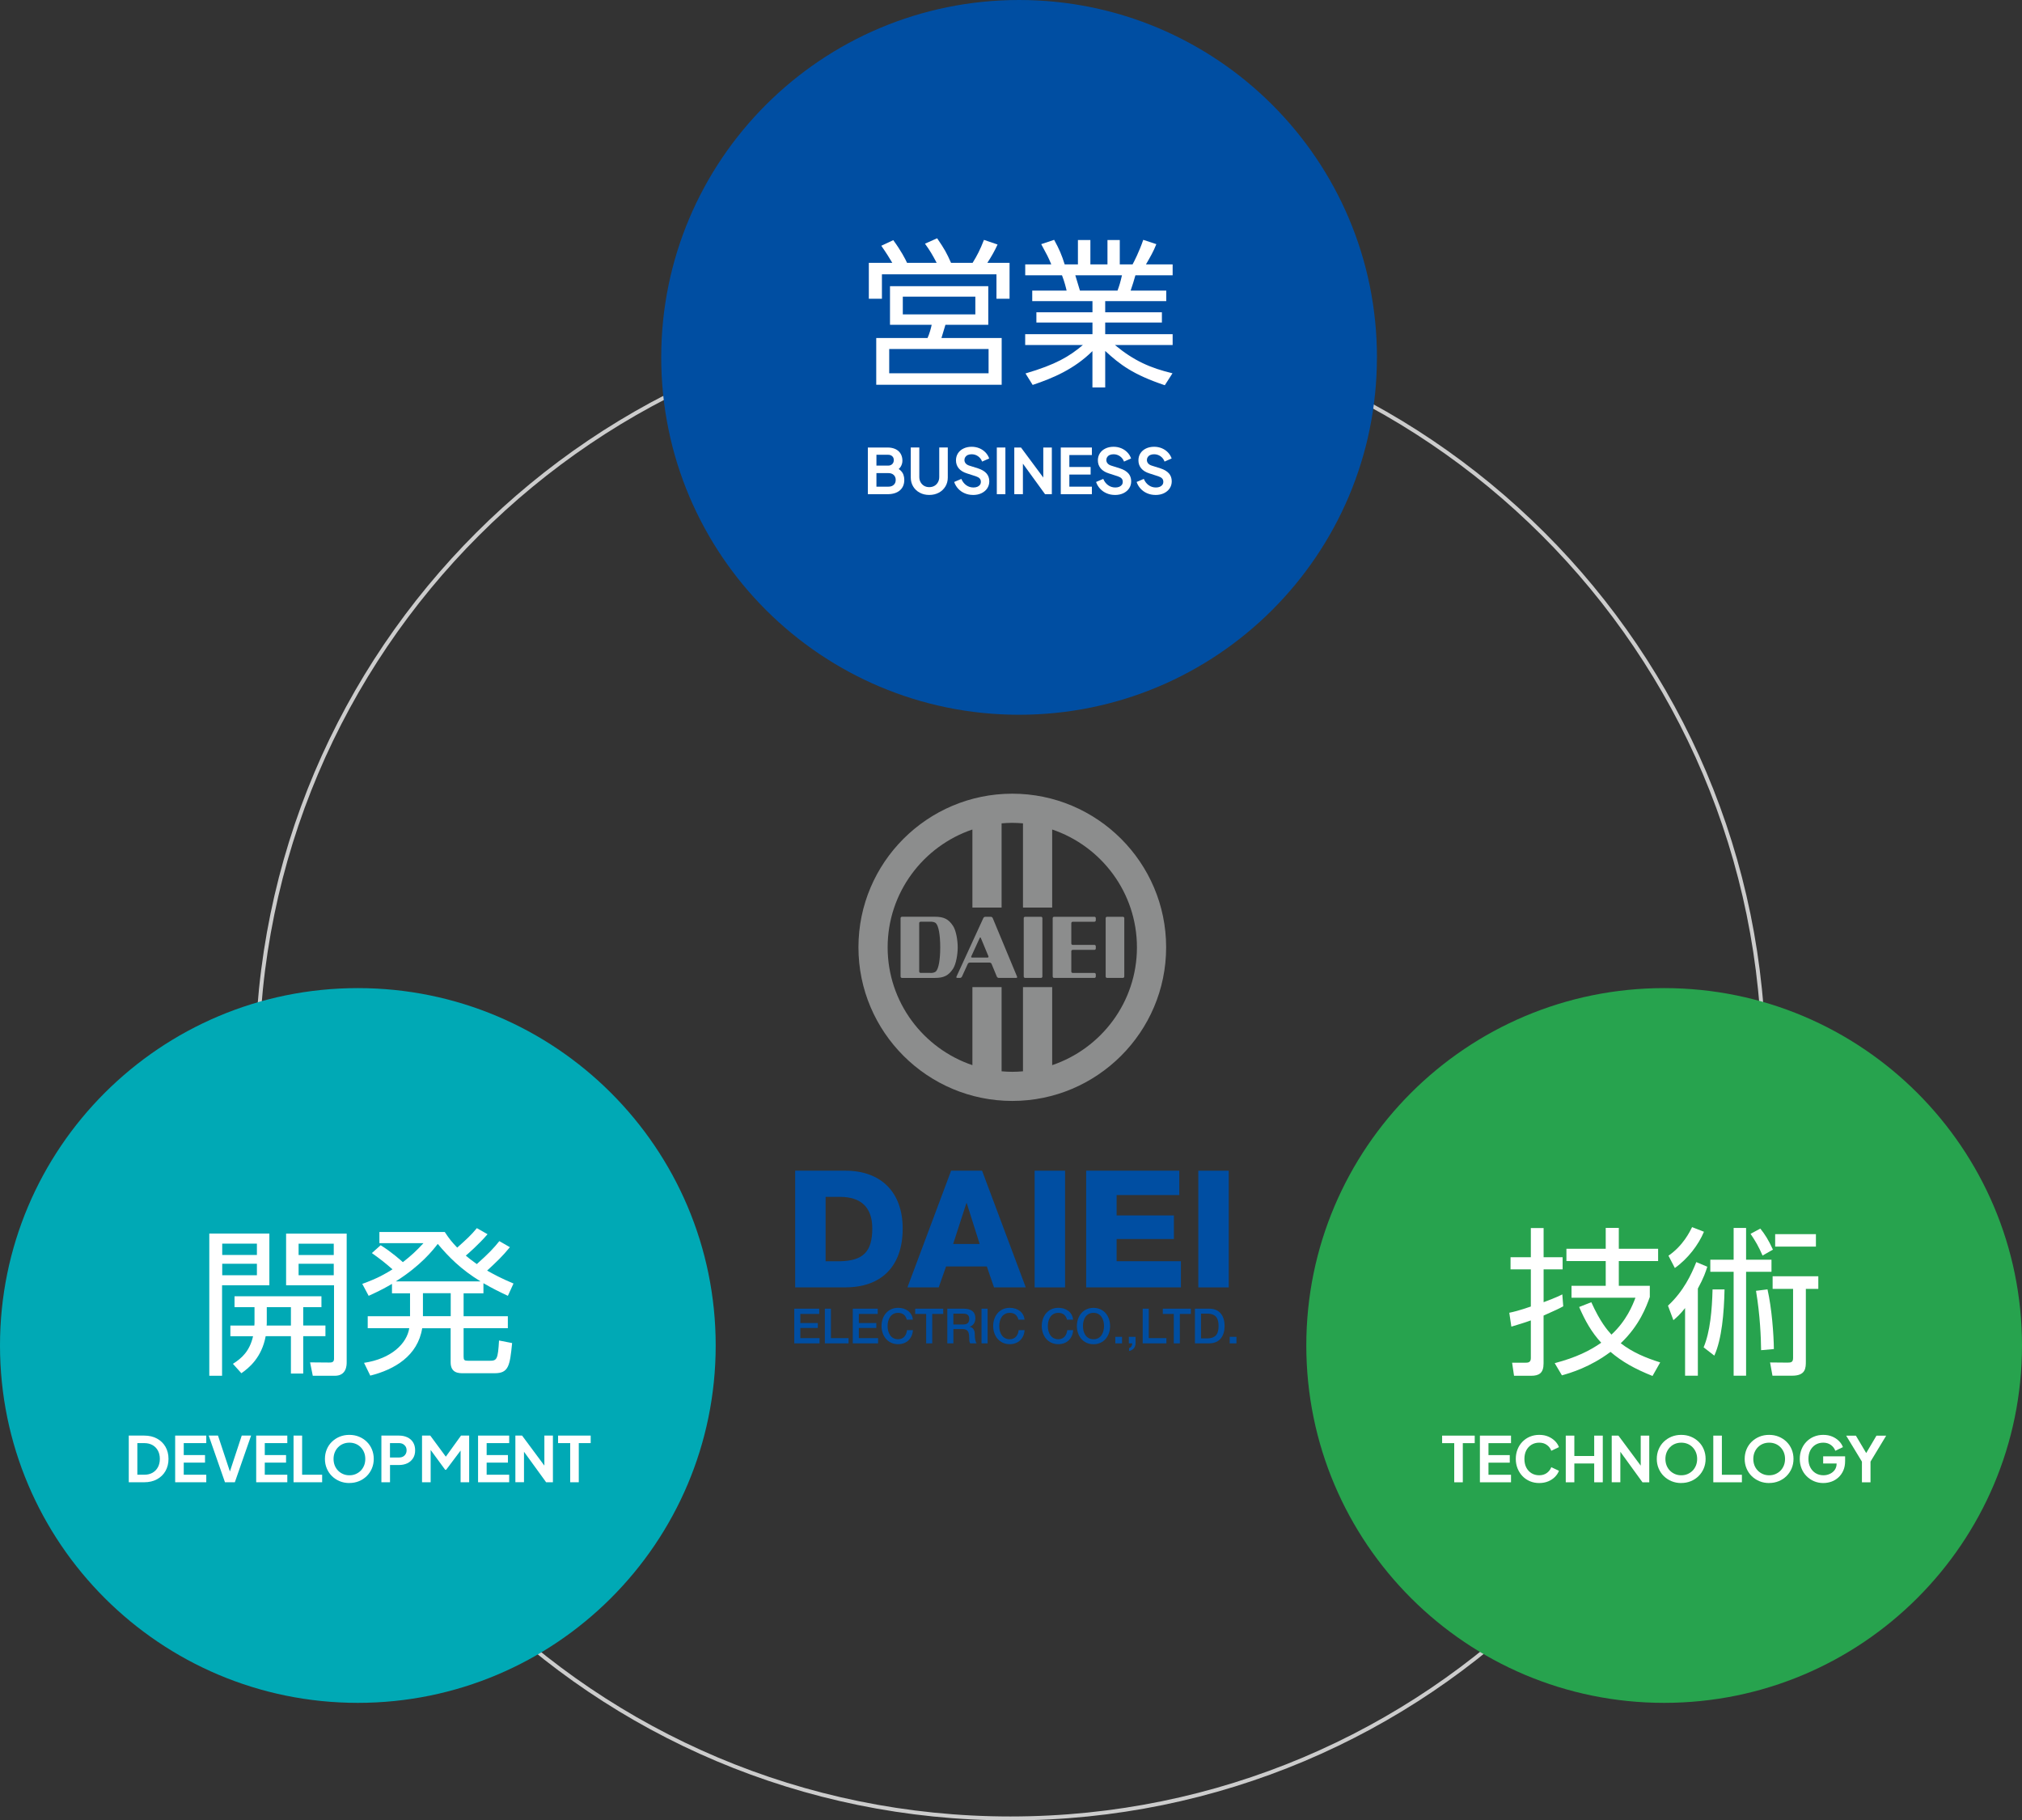 <?xml version="1.0" encoding="UTF-8"?><svg id="_レイヤー_2" xmlns="http://www.w3.org/2000/svg" viewBox="0 0 516 464.5"><rect x="0" y="0" width="516" height="464.5" fill="#333333" stroke="none"/><defs><style>.cls-1{fill:#27a34e;}.cls-1,.cls-2,.cls-3,.cls-4,.cls-5{stroke-width:0px;}.cls-2{fill:#8c8d8d;}.cls-3{fill:#fff;}.cls-4{fill:#00a9b5;}.cls-5{fill:#004ea2;}.cls-6{fill:none;stroke:#ccc;stroke-miterlimit:10;stroke-width:1px;}</style></defs><g id="parts"><path class="cls-6" d="m450.12,272.01c0,106.03-86.08,191.99-192.26,191.99s-192.26-85.95-192.26-191.99,86.08-191.99,192.26-191.99,192.26,85.96,192.26,191.99Z"/><path class="cls-5" d="m351.38,91.19c0,50.36-40.88,91.19-91.32,91.19s-91.32-40.83-91.32-91.19S209.63,0,260.07,0s91.32,40.83,91.32,91.19Z"/><path class="cls-3" d="m239.03,67.07c-1.02-1.95-1.71-3.14-2.98-4.89l3.1-1.38c1.92,2.81,2.41,3.71,3.55,6.27h5.5c1.14-1.83,1.92-3.34,2.9-5.86l3.47,1.18c-.69,1.55-1.67,3.26-2.61,4.68h5.67v9.16h-3.34v-6.23h-29.23v6.23h-3.34v-9.16h5.99c-.57-.98-1.55-2.57-2.81-4.36l3.06-1.43c2,2.73,3.06,4.8,3.51,5.78h7.58Zm13.17,15.8h-10.93c-.16.53-.86,2.89-1.02,3.38h15.37v11.93h-32.01v-11.93h13.09c.45-.94.9-2.57,1.06-3.38h-10.64v-9.85h25.08v9.85Zm.08,6.19h-25.36v6.19h25.36v-6.19Zm-3.38-13.36h-18.51v4.52h18.51v-4.52Z"/><path class="cls-3" d="m297.25,98.3c-8.11-2.73-11.42-5.25-15.21-8.75v9.32h-3.26v-9.28c-4.65,4.6-10.03,6.88-15.25,8.63l-1.83-2.93c7.79-2.28,11.21-4.36,14.64-7.25h-14.72v-2.77h17.17v-2.97h-14.31v-2.61h14.31v-2.85h-15.37v-2.69h8.77c-.16-.73-.57-2.36-1.18-3.91h-9.38v-2.77h6.65c-.77-1.87-1.02-2.32-2.57-5.17l3.3-1.1c1.3,2.36,1.96,3.91,2.69,6.27h3.38v-6.23h3.18v6.23h4.36v-6.23h3.14v6.23h3.26c.37-.65,1.75-3.38,2.73-6.27l3.34,1.1c-.73,1.87-1.55,3.26-2.65,5.17h6.81v2.77h-9.5c-.53,1.83-.57,2-1.22,3.91h9.09v2.69h-15.58v2.85h14.47v2.61h-14.47v2.97h17.21v2.77h-14.72c4.85,4.03,9.05,5.86,14.68,7.21l-1.96,3.05Zm-12.07-24.15c.45-1.18.73-2.12,1.14-3.91h-11.91c.33,1.14.94,3.05,1.18,3.91h9.58Z"/><path class="cls-3" d="m221.47,126.1v-11.91h5.04c.78,0,1.45.14,2.02.41.57.27,1,.66,1.3,1.16.3.5.46,1.1.46,1.79,0,.55-.15,1.07-.44,1.54-.29.47-.76.86-1.4,1.16v-1.01c.59.22,1.05.5,1.39.83.34.33.58.7.72,1.1.14.41.21.83.21,1.28,0,1.14-.38,2.03-1.13,2.68-.75.64-1.8.97-3.13.97h-5.04Zm2.19-7.29h2.96c.45,0,.81-.13,1.07-.39.27-.26.4-.6.4-1.02s-.13-.75-.4-.99c-.27-.25-.62-.37-1.07-.37h-2.96v2.77Zm0,5.37h3.07c.57,0,1.02-.16,1.35-.47.34-.31.5-.73.5-1.25s-.17-.94-.5-1.26c-.34-.32-.79-.48-1.35-.48h-3.07v3.47Z"/><path class="cls-3" d="m237.14,126.29c-.92,0-1.73-.19-2.44-.58-.71-.38-1.27-.91-1.67-1.58s-.61-1.43-.61-2.29v-7.66h2.18v7.54c0,.49.11.93.33,1.33.22.39.52.7.9.92.38.22.82.33,1.31.33s.94-.11,1.32-.33c.38-.22.68-.52.9-.92.22-.39.33-.84.33-1.33v-7.54h2.18v7.66c0,.85-.2,1.61-.61,2.29-.41.67-.96,1.2-1.67,1.58-.71.38-1.52.58-2.44.58Z"/><path class="cls-3" d="m248.28,126.29c-.75,0-1.44-.14-2.09-.42-.65-.28-1.2-.66-1.66-1.16-.46-.5-.81-1.07-1.03-1.73l1.83-.78c.29.68.7,1.22,1.25,1.61.54.39,1.16.58,1.84.58.38,0,.72-.06,1-.18.28-.12.5-.29.66-.5.15-.21.23-.47.23-.77,0-.35-.1-.64-.31-.86s-.52-.4-.94-.54l-2.29-.74c-.93-.29-1.63-.72-2.1-1.29-.47-.57-.71-1.25-.71-2.04,0-.68.17-1.28.51-1.81.34-.52.81-.93,1.42-1.22.6-.29,1.29-.44,2.07-.44.71,0,1.37.13,1.97.38.6.25,1.11.6,1.54,1.04.43.44.75.96.97,1.56l-1.81.8c-.22-.59-.57-1.04-1.05-1.37-.48-.33-1.02-.5-1.62-.5-.36,0-.68.06-.96.18-.28.12-.49.3-.65.52-.15.22-.23.48-.23.77,0,.33.11.62.32.87.21.25.54.45.98.58l2.19.69c.95.31,1.66.74,2.14,1.28.47.54.71,1.21.71,2.01,0,.68-.18,1.28-.53,1.81-.35.52-.84.93-1.46,1.23s-1.34.45-2.18.45Z"/><path class="cls-3" d="m254.38,126.1v-11.91h2.19v11.91h-2.19Z"/><path class="cls-3" d="m258.84,126.1v-11.91h1.71l6.55,8.82-.86.18v-9h2.18v11.91h-1.73l-6.45-8.89.8-.18v9.06h-2.19Z"/><path class="cls-3" d="m270.7,126.1v-11.91h7.94v1.92h-5.75v3.05h5.43v1.93h-5.43v3.09h5.75v1.92h-7.94Z"/><path class="cls-3" d="m284.49,126.29c-.75,0-1.44-.14-2.09-.42-.65-.28-1.2-.66-1.66-1.16-.46-.5-.81-1.07-1.03-1.73l1.83-.78c.29.68.7,1.22,1.25,1.61.54.39,1.16.58,1.84.58.38,0,.72-.06,1-.18.28-.12.5-.29.66-.5.15-.21.23-.47.23-.77,0-.35-.1-.64-.31-.86s-.52-.4-.94-.54l-2.29-.74c-.93-.29-1.63-.72-2.1-1.29-.47-.57-.71-1.25-.71-2.04,0-.68.17-1.28.51-1.81.34-.52.81-.93,1.42-1.22.6-.29,1.29-.44,2.07-.44.71,0,1.37.13,1.97.38.6.25,1.11.6,1.54,1.04.43.44.75.96.97,1.56l-1.81.8c-.22-.59-.57-1.04-1.05-1.37-.48-.33-1.02-.5-1.62-.5-.36,0-.68.06-.96.18-.28.12-.49.3-.65.52-.15.22-.23.48-.23.77,0,.33.11.62.32.87.21.25.54.45.98.58l2.19.69c.95.31,1.66.74,2.14,1.28.47.54.71,1.21.71,2.01,0,.68-.18,1.28-.53,1.81-.35.52-.84.93-1.46,1.23s-1.34.45-2.18.45Z"/><path class="cls-3" d="m294.84,126.29c-.75,0-1.44-.14-2.09-.42-.65-.28-1.2-.66-1.66-1.16-.46-.5-.81-1.07-1.03-1.73l1.83-.78c.29.68.7,1.22,1.25,1.61.54.39,1.16.58,1.84.58.38,0,.72-.06,1-.18.28-.12.5-.29.66-.5.15-.21.23-.47.23-.77,0-.35-.1-.64-.31-.86s-.52-.4-.94-.54l-2.29-.74c-.93-.29-1.63-.72-2.1-1.29-.47-.57-.71-1.25-.71-2.04,0-.68.17-1.28.51-1.81.34-.52.81-.93,1.42-1.22.6-.29,1.29-.44,2.07-.44.71,0,1.37.13,1.97.38.6.25,1.11.6,1.54,1.04.43.44.75.96.97,1.56l-1.81.8c-.22-.59-.57-1.04-1.05-1.37-.48-.33-1.02-.5-1.62-.5-.36,0-.68.06-.96.18-.28.12-.49.3-.65.52-.15.22-.23.48-.23.77,0,.33.11.62.32.87.21.25.54.45.98.58l2.19.69c.95.31,1.66.74,2.14,1.28.47.54.71,1.21.71,2.01,0,.68-.18,1.28-.53,1.81-.35.52-.84.93-1.46,1.23s-1.34.45-2.18.45Z"/><path class="cls-1" d="m516,343.32c0,50.36-40.88,91.19-91.32,91.19s-91.32-40.83-91.32-91.19,40.89-91.19,91.32-91.19,91.32,40.83,91.32,91.19Z"/><path class="cls-3" d="m398.92,333.33c-.9.49-2.04,1.06-5.01,2.36v12.22c0,2.44-1.14,3.14-3.18,3.14h-4.36l-.49-3.34h3.43c.53,0,1.35,0,1.35-1.14v-9.65c-1.55.57-3.34,1.1-4.97,1.59l-.53-3.54c1.14-.24,2.41-.53,5.5-1.59v-9.49h-5.18v-3.09h5.18v-7.45h3.26v7.45h4.85v3.09h-4.85v8.39c3.42-1.3,3.95-1.59,4.77-2l.24,3.05Zm-2.16,14.5c5.54-1.47,8.93-3.18,11.86-5.21-2.45-2.65-4.12-5.62-5.63-9.12l3.1-1.22c2.32,5.13,4.08,7.08,5.14,8.27,3.83-3.54,5.42-7.53,6.12-9.41h-16.31v-3.05h8.73v-6.31h-10.03v-3.14h10.03v-5.33h3.34v5.33h10.03v3.14h-10.03v6.31h7.91v2.85c-.86,2.4-2.61,7.25-7.42,11.81,3.06,2.36,6.44,3.75,10.07,4.89l-1.96,3.46c-4.57-1.83-7.75-3.62-10.72-6.15-5.22,3.91-10.19,5.37-12.4,5.99l-1.83-3.09Z"/><path class="cls-3" d="m425.66,333.16c4-3.71,5.99-8.02,7.22-11.12l2.81,1.18c-.41,1.3-.86,2.73-2.41,5.58v22.23h-3.26v-17.26c-1.35,1.71-2.08,2.32-2.98,3.09l-1.39-3.71Zm9.17-18.85c-1.35,3.26-4.08,6.88-7.42,9.24l-1.63-3.14c3.75-2.57,5.46-6.15,6.03-7.29l3.02,1.18Zm5.26,14.7c-.12,5.94-.69,12.7-2.61,16.9l-2.73-2.12c1.67-3.91,2.16-9.65,2.28-14.78h3.06Zm5.5-15.68v8.1h6.48v3.09h-6.48v26.51h-3.18v-26.51h-5.95v-3.09h5.95v-8.1h3.18Zm4.2,7.04c-1.06-2.4-1.67-3.46-3.06-5.54l2.49-1.34c1.18,1.47,2.08,2.89,3.22,5.37l-2.65,1.51Zm1.26,8.63c1.1,4.8,1.59,11.48,1.63,15.23l-3.26.29c-.04-3.18-.24-8.84-1.3-15.15l2.94-.37Zm12.97-.12h-3.18v18.44c0,1.71,0,3.71-3.51,3.71h-5.01l-.61-3.38,4.44.04c.9,0,1.43-.08,1.43-1.18v-17.63h-5.22v-3.22h11.66v3.22Zm-.61-10.79h-10.4v-3.18h10.4v3.18Z"/><path class="cls-3" d="m371.11,378.23v-9.99h-3.09v-1.92h8.32v1.92h-3.04v9.99h-2.19Z"/><path class="cls-3" d="m377.66,378.23v-11.91h7.94v1.92h-5.75v3.05h5.43v1.93h-5.43v3.09h5.75v1.92h-7.94Z"/><path class="cls-3" d="m392.8,378.42c-.85,0-1.64-.15-2.37-.46-.73-.31-1.36-.74-1.89-1.29-.53-.55-.95-1.2-1.26-1.95-.3-.75-.46-1.56-.46-2.45s.15-1.7.45-2.45c.3-.75.72-1.4,1.26-1.95.54-.55,1.17-.98,1.89-1.28s1.51-.46,2.38-.46,1.62.14,2.3.43c.68.29,1.25.67,1.72,1.14.47.47.81.99,1.01,1.56l-1.95.93c-.22-.61-.6-1.11-1.14-1.49-.53-.39-1.18-.58-1.94-.58s-1.41.18-1.98.53c-.57.35-1.01.84-1.33,1.45-.31.62-.47,1.34-.47,2.17s.16,1.56.47,2.18c.32.62.76,1.11,1.33,1.46.57.35,1.23.53,1.98.53s1.4-.19,1.94-.58c.53-.39.91-.88,1.14-1.48l1.95.91c-.2.56-.54,1.08-1.01,1.56-.47.47-1.04.86-1.72,1.14s-1.44.43-2.3.43Z"/><path class="cls-3" d="m399.57,378.23v-11.91h2.19v5.2h5.07v-5.2h2.19v11.91h-2.19v-4.8h-5.07v4.8h-2.19Z"/><path class="cls-3" d="m411.3,378.23v-11.91h1.71l6.55,8.82-.86.18v-9h2.18v11.91h-1.73l-6.45-8.89.8-.18v9.06h-2.19Z"/><path class="cls-3" d="m429.05,378.42c-.89,0-1.7-.15-2.46-.46-.75-.31-1.41-.74-1.98-1.29-.57-.55-1.01-1.21-1.33-1.96-.32-.75-.48-1.56-.48-2.44s.16-1.69.47-2.44c.31-.75.75-1.4,1.32-1.95.57-.55,1.23-.98,1.98-1.29.76-.31,1.58-.46,2.46-.46s1.71.15,2.46.46c.76.31,1.42.74,1.98,1.29.57.55,1.01,1.2,1.32,1.95.31.75.47,1.56.47,2.43s-.16,1.69-.48,2.44c-.32.75-.76,1.4-1.33,1.96-.57.55-1.22.99-1.98,1.29-.75.31-1.57.46-2.46.46Zm0-1.98c.58,0,1.11-.1,1.6-.31.49-.21.92-.5,1.29-.87.37-.37.65-.82.86-1.33.2-.51.3-1.07.3-1.66s-.1-1.15-.3-1.65c-.2-.51-.49-.95-.86-1.33-.37-.38-.8-.67-1.29-.87-.49-.2-1.02-.3-1.6-.3s-1.11.1-1.6.3c-.49.2-.92.49-1.29.87-.37.38-.65.82-.86,1.33-.2.51-.3,1.06-.3,1.65s.1,1.15.3,1.66c.2.51.49.95.86,1.33.37.37.8.66,1.29.87s1.02.31,1.6.31Z"/><path class="cls-3" d="m437.22,378.23v-11.91h2.19v9.99h5.11v1.92h-7.3Z"/><path class="cls-3" d="m451.48,378.42c-.89,0-1.7-.15-2.46-.46-.75-.31-1.41-.74-1.98-1.29-.57-.55-1.01-1.21-1.33-1.96-.32-.75-.48-1.56-.48-2.44s.16-1.69.47-2.44c.31-.75.75-1.4,1.32-1.95.57-.55,1.23-.98,1.98-1.29.76-.31,1.58-.46,2.46-.46s1.71.15,2.46.46c.76.31,1.42.74,1.98,1.29.57.55,1.01,1.2,1.32,1.95.31.75.47,1.56.47,2.43s-.16,1.69-.48,2.44c-.32.75-.76,1.4-1.33,1.96-.57.55-1.22.99-1.98,1.29-.75.31-1.57.46-2.46.46Zm0-1.98c.58,0,1.11-.1,1.6-.31.49-.21.92-.5,1.29-.87.37-.37.65-.82.86-1.33.2-.51.3-1.07.3-1.66s-.1-1.15-.3-1.65c-.2-.51-.49-.95-.86-1.33-.37-.38-.8-.67-1.29-.87-.49-.2-1.02-.3-1.6-.3s-1.11.1-1.6.3c-.49.2-.92.49-1.29.87-.37.38-.65.82-.86,1.33-.2.51-.3,1.06-.3,1.65s.1,1.15.3,1.66c.2.51.49.95.86,1.33.37.37.8.66,1.29.87s1.02.31,1.6.31Z"/><path class="cls-3" d="m465.31,378.42c-.85,0-1.64-.15-2.37-.46-.73-.31-1.36-.74-1.91-1.29-.55-.55-.98-1.2-1.28-1.95-.3-.75-.46-1.56-.46-2.45s.15-1.7.45-2.45c.3-.75.72-1.4,1.26-1.95.54-.55,1.17-.98,1.89-1.28s1.51-.46,2.38-.46,1.62.14,2.3.43c.68.29,1.25.67,1.72,1.14.47.47.81.99,1.01,1.56l-1.94.93c-.22-.61-.61-1.11-1.14-1.49-.54-.39-1.19-.58-1.94-.58s-1.41.18-1.98.53c-.57.35-1.01.84-1.33,1.45-.31.62-.47,1.34-.47,2.17s.16,1.56.49,2.18c.33.62.78,1.11,1.35,1.46.58.35,1.24.53,1.98.53.6,0,1.15-.12,1.66-.36.51-.24.93-.58,1.24-1.02.31-.44.47-.97.47-1.57v-.91l.99.86h-4.42v-1.84h5.6v1.2c0,.92-.15,1.73-.46,2.43-.31.7-.73,1.29-1.26,1.77-.53.48-1.12.84-1.78,1.07-.66.23-1.34.35-2.05.35Z"/><path class="cls-3" d="m475.15,378.23v-5.27l-4.02-6.63h2.48l3.07,5.18h-.88l3.06-5.18h2.48l-4,6.62v5.29h-2.19Z"/><path class="cls-4" d="m182.64,343.32c0,50.36-40.89,91.19-91.32,91.19S0,393.68,0,343.32s40.89-91.19,91.32-91.19,91.32,40.83,91.32,91.19Z"/><path class="cls-3" d="m68.74,314.76v13.19h-12.07v23.09h-3.26v-36.28h15.33Zm-3.18,2.57h-8.85v2.89h8.85v-2.89Zm0,5.13h-8.85v2.93h8.85v-2.93Zm17.49,15.76v2.73h-5.67v9.53h-3.14v-9.53h-6.44c-1.02,5.5-4.32,8.14-6.2,9.45l-2.16-2.4c2.28-1.43,4.28-3.26,5.14-7.04h-5.79v-2.73h6.12c.04-.37.04-.57.04-.9v-3.79h-5.1v-2.77h22.18v2.77h-4.65v4.68h5.67Zm-8.81,0v-4.68h-6.16v3.83c0,.37,0,.57-.04.86h6.2Zm14.23-23.45v32.82c0,.69,0,3.46-3.02,3.46h-5.63l-.69-3.42,4.85.04c.57,0,1.26,0,1.26-.94v-18.77h-12.23v-13.19h15.45Zm-3.3,2.57h-8.97v2.89h8.97v-2.89Zm0,5.13h-8.97v2.93h8.97v-2.93Z"/><path class="cls-3" d="m130.14,318.22c-2,2.44-3.42,3.75-5.83,5.99,1.75.98,3.51,1.95,6.73,3.3l-1.43,3.14c-2.32-1.1-3.67-1.75-6.24-3.22v2.57h-5.06v5.86h11.29v3.05h-11.29v7.25c0,.86.16,1.06,1.18,1.06h5.5c1.83,0,2.08-.41,2.36-5.17l3.34.65c-.57,5.74-.86,7.7-4.44,7.7h-8.07c-1.06,0-3.18,0-3.18-2.77v-8.71h-7.26c-1.14,7.08-7.09,10.55-13.25,12.09l-1.59-3.26c7.05-1.06,10.93-4.97,11.54-8.84h-10.6v-3.05h10.8v-5.86h-4.61v-2.4c-1.39.81-2.73,1.59-5.95,3.05l-1.63-3.05c4.08-1.47,5.95-2.61,7.71-3.71-1.75-1.55-2.98-2.52-5.26-4.15l2.24-2c2.65,1.63,5.18,3.87,5.67,4.32,2.08-1.63,3.38-2.81,5.26-4.85h-11.25v-2.85h16.68c1.14,1.75,1.92,2.69,3.18,3.99,2.32-2.08,3.55-3.18,5.01-4.97l2.73,1.55c-2.28,2.65-5.1,5.09-5.55,5.46.82.69,1.43,1.18,2.81,2.16,2.98-2.65,4.4-4.15,5.75-5.86l2.69,1.55Zm-7.5,8.75c-5.02-3.05-8.24-6.35-10.93-9.57-1.22,1.59-4.32,5.54-10.72,9.57h21.65Zm-7.62,3.01h-7.09v5.86h7.09v-5.86Z"/><path class="cls-3" d="m32.86,378.22v-11.91h3.91c1.26,0,2.36.25,3.29.76.93.51,1.66,1.21,2.17,2.1.51.9.77,1.92.77,3.09s-.26,2.19-.77,3.09c-.51.9-1.24,1.6-2.17,2.11-.93.51-2.03.76-3.29.76h-3.91Zm2.19-1.92h1.76c.81,0,1.51-.17,2.1-.5.59-.34,1.05-.8,1.38-1.41.33-.6.5-1.31.5-2.13s-.17-1.53-.5-2.13c-.33-.6-.79-1.07-1.38-1.4-.59-.33-1.29-.5-2.1-.5h-1.76v8.07Z"/><path class="cls-3" d="m44.7,378.22v-11.91h7.94v1.92h-5.75v3.05h5.43v1.93h-5.43v3.09h5.75v1.92h-7.94Z"/><path class="cls-3" d="m57.41,378.22l-4.15-11.91h2.37l3.27,9.86h-.46l3.25-9.86h2.39l-4.15,11.91h-2.51Z"/><path class="cls-3" d="m65.38,378.22v-11.91h7.94v1.92h-5.75v3.05h5.43v1.93h-5.43v3.09h5.75v1.92h-7.94Z"/><path class="cls-3" d="m74.91,378.22v-11.91h2.19v9.99h5.11v1.92h-7.3Z"/><path class="cls-3" d="m89.17,378.42c-.89,0-1.7-.15-2.46-.46-.75-.31-1.41-.74-1.98-1.29-.57-.55-1.01-1.21-1.33-1.96-.32-.75-.48-1.56-.48-2.44s.16-1.69.47-2.44c.31-.75.75-1.4,1.32-1.95.57-.55,1.23-.98,1.98-1.29.76-.31,1.58-.46,2.46-.46s1.71.15,2.46.46c.76.31,1.42.74,1.98,1.29.57.55,1.01,1.2,1.32,1.95.31.75.47,1.56.47,2.43s-.16,1.69-.48,2.44c-.32.75-.76,1.4-1.33,1.96-.57.55-1.22.99-1.98,1.29-.75.31-1.57.46-2.46.46Zm0-1.98c.58,0,1.11-.1,1.6-.31.49-.21.92-.5,1.29-.87.37-.37.65-.82.86-1.33.2-.51.3-1.07.3-1.66s-.1-1.15-.3-1.65c-.2-.51-.49-.95-.86-1.33-.37-.38-.8-.67-1.29-.87-.49-.2-1.02-.3-1.6-.3s-1.11.1-1.6.3c-.49.2-.92.49-1.29.87-.37.38-.65.82-.86,1.33-.2.51-.3,1.06-.3,1.65s.1,1.15.3,1.66c.2.51.49.95.86,1.33.37.37.8.66,1.29.87s1.02.31,1.6.31Z"/><path class="cls-3" d="m97.33,378.22v-11.91h4.47c.81,0,1.53.15,2.15.44.62.29,1.11.72,1.46,1.28.35.56.53,1.24.53,2.05s-.18,1.46-.54,2.02c-.36.56-.85.99-1.46,1.28-.62.29-1.33.44-2.14.44h-2.27v4.4h-2.19Zm2.19-6.31h2.3c.38,0,.72-.08,1.01-.23.29-.15.51-.37.68-.65.17-.28.25-.6.25-.96s-.08-.7-.25-.97c-.17-.27-.39-.48-.68-.64-.29-.15-.62-.23-1.01-.23h-2.3v3.68Z"/><path class="cls-3" d="m107.7,378.22v-11.91h2.1l4.47,6.06h-.99l4.37-6.06h2.08v11.91h-2.19v-9.43l.85.21-4.53,6.03h-.26l-4.42-6.03.72-.21v9.43h-2.19Z"/><path class="cls-3" d="m122,378.22v-11.91h7.94v1.92h-5.75v3.05h5.43v1.93h-5.43v3.09h5.75v1.92h-7.94Z"/><path class="cls-3" d="m131.52,378.22v-11.91h1.71l6.55,8.82-.86.18v-9h2.18v11.91h-1.73l-6.45-8.89.8-.18v9.06h-2.19Z"/><path class="cls-3" d="m145.51,378.22v-9.99h-3.09v-1.92h8.32v1.92h-3.04v9.99h-2.19Z"/><path class="cls-5" d="m202.92,298.72h12.82c9.15,0,14.62,5.55,14.62,14.76,0,9.76-5.55,15.01-14.62,15.01h-12.82v-29.78Zm7.77,23.11h3.68c5.89-.13,8.23-2.42,8.23-8.38,0-5.42-2.92-8.05-8.23-8.05h-3.68v16.43Z"/><path class="cls-5" d="m242.73,298.72h7.89l11.15,29.78h-8.1l-1.84-5.34h-10.4l-1.88,5.34h-7.98l11.15-29.78Zm.5,18.69h6.77l-3.3-10.43h-.08l-3.38,10.43Z"/><path class="cls-5" d="m264.03,298.72h7.77v29.78h-7.77v-29.78Z"/><path class="cls-5" d="m277.19,298.72h23.76v6.21h-16v5.21h14.62v6.01h-14.62v5.67h16.41v6.67h-24.18v-29.78Z"/><path class="cls-5" d="m305.8,298.72h7.77v29.78h-7.77v-29.78Z"/><path class="cls-5" d="m202.69,333.93h6.37v1.34h-4.82v2.32h4.46v1.26h-4.46v2.59h4.91v1.34h-6.46v-8.85Z"/><path class="cls-5" d="m210.5,333.93h1.55v7.51h4.5v1.34h-6.05v-8.85Z"/><path class="cls-5" d="m217.62,333.93h6.37v1.34h-4.82v2.32h4.46v1.26h-4.46v2.59h4.91v1.34h-6.46v-8.85Z"/><path class="cls-5" d="m231.41,336.75c-.26-1.02-.92-1.76-2.21-1.76-1.9,0-2.69,1.67-2.69,3.37s.79,3.37,2.69,3.37c1.38,0,2.13-1.03,2.26-2.32h1.51c-.12,2.12-1.62,3.58-3.77,3.58-2.65,0-4.24-2.11-4.24-4.64s1.59-4.64,4.24-4.64c2,.01,3.57,1.12,3.76,3.02h-1.55Z"/><path class="cls-5" d="m233.55,333.93h7.16v1.34h-2.81v7.51h-1.55v-7.51h-2.8v-1.34Z"/><path class="cls-5" d="m241.75,333.93h4.23c1.93,0,2.93.89,2.93,2.39,0,1.7-1.18,2.13-1.46,2.23v.02c.53.07,1.31.47,1.31,1.87,0,1.03.15,1.97.48,2.33h-1.66c-.24-.38-.24-.87-.24-1.3,0-1.62-.34-2.34-1.76-2.34h-2.28v3.64h-1.55v-8.85Zm1.55,4.03h2.54c.98,0,1.51-.48,1.51-1.41,0-1.13-.73-1.35-1.54-1.35h-2.52v2.76Z"/><path class="cls-5" d="m250.48,333.93h1.55v8.85h-1.55v-8.85Z"/><path class="cls-5" d="m259.9,336.75c-.26-1.02-.92-1.76-2.21-1.76-1.9,0-2.69,1.67-2.69,3.37s.79,3.37,2.69,3.37c1.38,0,2.13-1.03,2.26-2.32h1.51c-.12,2.12-1.62,3.58-3.77,3.58-2.65,0-4.24-2.11-4.24-4.64s1.59-4.64,4.24-4.64c2,.01,3.57,1.12,3.76,3.02h-1.55Z"/><path class="cls-5" d="m272.3,336.75c-.26-1.02-.92-1.76-2.21-1.76-1.9,0-2.69,1.67-2.69,3.37s.79,3.37,2.69,3.37c1.38,0,2.13-1.03,2.26-2.32h1.51c-.12,2.12-1.62,3.58-3.77,3.58-2.65,0-4.24-2.11-4.24-4.64s1.59-4.64,4.24-4.64c2,.01,3.57,1.12,3.76,3.02h-1.55Z"/><path class="cls-5" d="m283.29,338.36c0,2.53-1.59,4.64-4.24,4.64s-4.24-2.11-4.24-4.64,1.59-4.64,4.24-4.64,4.24,2.11,4.24,4.64Zm-6.93,0c0,1.7.79,3.37,2.69,3.37s2.69-1.67,2.69-3.37-.79-3.37-2.69-3.37-2.69,1.67-2.69,3.37Z"/><path class="cls-5" d="m284.62,341.11h1.72v1.67h-1.72v-1.67Z"/><path class="cls-5" d="m288.07,341.11h1.72v1.67c-.01,1.02-.69,1.76-1.67,1.96v-.76c.55-.14.82-.67.81-1.2h-.86v-1.67Z"/><path class="cls-5" d="m291.61,333.93h1.55v7.51h4.5v1.34h-6.05v-8.85Z"/><path class="cls-5" d="m296.74,333.93h7.16v1.34h-2.81v7.51h-1.55v-7.51h-2.8v-1.34Z"/><path class="cls-5" d="m304.94,333.93h3.67c2.73,0,3.9,1.98,3.9,4.42s-1.18,4.42-3.9,4.42h-3.67v-8.85Zm1.55,7.58h1.53c2.43,0,2.95-1.39,2.95-3.16s-.52-3.16-2.95-3.16h-1.53v6.32Z"/><path class="cls-5" d="m313.81,341.11h1.72v1.67h-1.72v-1.67Z"/><path class="cls-2" d="m258.33,202.52c-21.65,0-39.26,17.58-39.26,39.2s17.62,39.2,39.26,39.2,39.26-17.59,39.26-39.2-17.61-39.2-39.26-39.2Zm10.18,69.27v-19.92h-7.45v21.49c-.9.08-1.81.13-2.73.13s-1.83-.06-2.73-.13v-21.49h-7.45v19.92c-12.56-4.25-21.63-16.11-21.63-30.06s9.07-25.82,21.63-30.07v19.92h7.45v-21.49c.9-.08,1.81-.13,2.73-.13s1.83.06,2.73.13v21.49h7.45v-19.92c12.56,4.25,21.63,16.11,21.63,30.07s-9.08,25.81-21.63,30.06Z"/><path class="cls-2" d="m266.01,249.18c0,.19-.16.35-.35.35h-4.06c-.19,0-.35-.16-.35-.35v-14.91c0-.19.16-.34.35-.34h4.06c.2,0,.35.15.35.34v14.91Z"/><path class="cls-2" d="m253.33,234.25c-.07-.17-.29-.32-.49-.32h-1.4c-.19,0-.42.14-.49.31l-6.87,14.97c-.08.18.01.32.2.32h.7c.19,0,.42-.14.5-.32l1.5-3.28c.08-.18.3-.31.5-.31h5.07c.2,0,.41.14.49.32l1.35,3.27c.08.17.3.32.49.32h4.45c.2,0,.29-.15.22-.32l-6.22-14.96Zm-5.26,10.09c-.19,0-.29-.14-.2-.32l2.15-4.69c.08-.17.21-.17.28,0l1.94,4.68c.08.18-.02.32-.22.32h-3.96Z"/><path class="cls-2" d="m279.29,235.19c.19,0,.35-.15.35-.35v-.57c0-.19-.16-.34-.35-.34h-10.3c-.19,0-.35.15-.35.34v14.91c0,.19.16.35.35.35h10.3c.19,0,.35-.16.35-.35v-.57c0-.19-.16-.35-.35-.35h-5.55c-.19,0-.35-.15-.35-.35v-5.19c0-.19.16-.35.35-.35h5.55c.19,0,.35-.15.35-.35v-.57c0-.19-.16-.35-.35-.35h-5.55c-.19,0-.35-.15-.35-.35v-5.19c0-.2.16-.36.35-.36h5.55Z"/><path class="cls-2" d="m286.91,249.18c0,.19-.16.35-.35.35h-4.05c-.19,0-.35-.16-.35-.35v-14.91c0-.19.16-.34.35-.34h4.05c.2,0,.35.15.35.34v14.91Z"/><path class="cls-2" d="m237.41,248.25h-2.49c-.19,0-.35-.16-.35-.35v-12.36c0-.19.16-.35.35-.35h2.84s.74.03,1.09.4c.67.68,1.09,2.95,1.09,6.14s-.42,5.45-1.09,6.13c-.36.36-1.09.4-1.09.4h-.35Zm1.19,1.28c2.22,0,3.48-.58,4.64-2.39.72-1.14,1.16-3.52,1.16-5.41s-.43-4.28-1.16-5.42c-1.16-1.81-2.41-2.39-4.64-2.39h-8.43c-.19,0-.35.16-.35.36v14.9c0,.19.16.35.35.35h8.43Z"/></g></svg>
